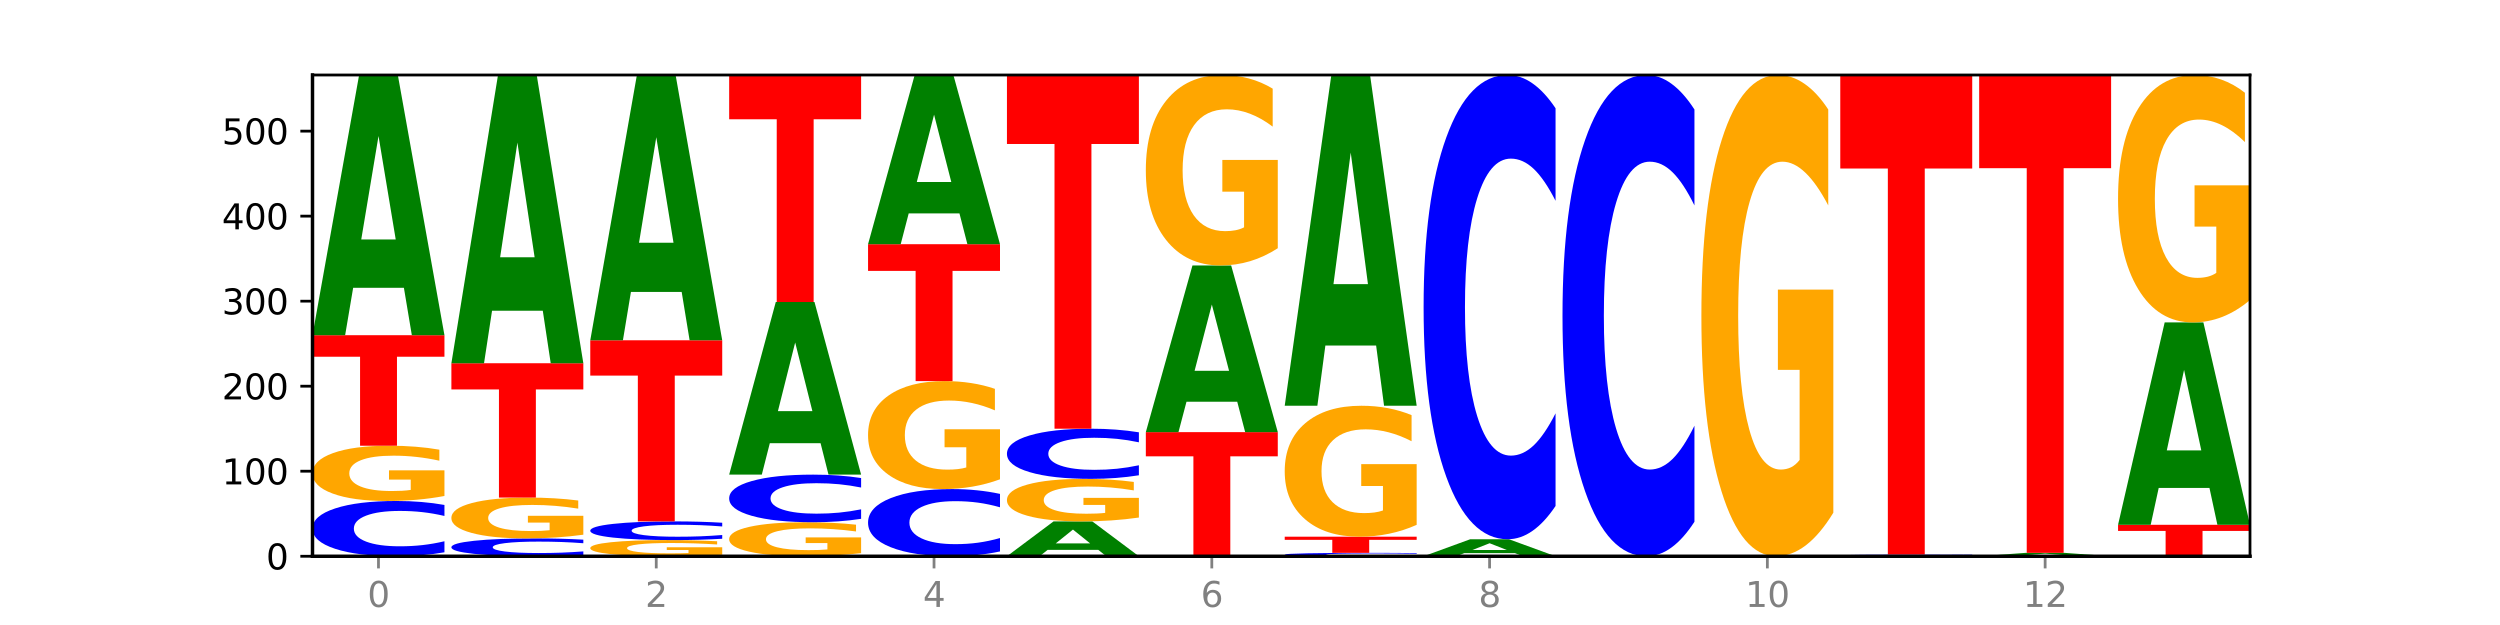 <?xml version="1.0" encoding="utf-8" standalone="no"?>
<!DOCTYPE svg PUBLIC "-//W3C//DTD SVG 1.1//EN"
  "http://www.w3.org/Graphics/SVG/1.1/DTD/svg11.dtd">
<svg xmlns:xlink="http://www.w3.org/1999/xlink" width="720pt" height="180pt" viewBox="0 0 720 180" xmlns="http://www.w3.org/2000/svg" version="1.1">
 <defs>
  <style type="text/css">*{stroke-linejoin: round; stroke-linecap: butt}</style>
 </defs>
 <g id="figure_1">
  <g id="patch_1">
   <path d="M 0 180 
L 720 180 
L 720 0 
L 0 0 
z
" style="fill: #ffffff"/>
  </g>
  <g id="axes_1">
   <g id="patch_2">
    <path d="M 90 160.2 
L 648 160.2 
L 648 21.6 
L 90 21.6 
z
" style="fill: #ffffff"/>
   </g>
   <g id="line2d_1">
    <path d="M 90 160.2 
L 648 160.2 
" clip-path="url(#pc95c3494ef)" style="fill: none; stroke: #000000; stroke-width: 0.5; stroke-linecap: square"/>
   </g>
   <g id="patch_3">
    <path d="M 128 159.059 
Q 124.821 159.625 121.384 159.911 
Q 117.947 160.2 114.204 160.2 
Q 103.04 160.2 96.52 158.056 
Q 90 155.913 90 152.246 
Q 90 148.567 96.52 146.427 
Q 103.04 144.283 114.204 144.283 
Q 117.947 144.283 121.384 144.572 
Q 124.821 144.858 128 145.424 
L 128 148.597 
Q 124.793 147.847 121.681 147.499 
Q 118.569 147.15 115.132 147.15 
Q 108.966 147.15 105.434 148.508 
Q 101.91 149.863 101.91 152.246 
Q 101.91 154.62 105.434 155.978 
Q 108.966 157.333 115.132 157.333 
Q 118.569 157.333 121.681 156.984 
Q 124.793 156.633 128 155.883 
L 128 159.059 
z
" clip-path="url(#pc95c3494ef)" style="fill: #0000ff"/>
   </g>
   <g id="patch_4">
    <path d="M 128 142.843 
Q 124.168 143.563 120.046 143.925 
Q 115.924 144.283 111.529 144.283 
Q 101.599 144.283 95.8 142.139 
Q 90 139.996 90 136.329 
Q 90 132.621 95.902 130.493 
Q 101.812 128.366 112.091 128.366 
Q 116.052 128.366 119.68 128.655 
Q 123.316 128.941 126.535 129.507 
L 126.535 132.68 
Q 123.214 131.953 119.926 131.595 
Q 116.639 131.233 113.335 131.233 
Q 107.22 131.233 103.907 132.555 
Q 100.594 133.873 100.594 136.329 
Q 100.594 138.763 103.788 140.091 
Q 106.982 141.416 112.858 141.416 
Q 114.459 141.416 115.83 141.34 
Q 117.201 141.261 118.291 141.097 
L 118.291 138.118 
L 112.032 138.118 
L 112.032 135.465 
L 128 135.465 
L 128 142.843 
z
" clip-path="url(#pc95c3494ef)" style="fill: #ffa600"/>
   </g>
   <g id="patch_5">
    <path d="M 90 96.532 
L 128 96.532 
L 128 102.741 
L 114.329 102.741 
L 114.329 128.366 
L 103.698 128.366 
L 103.698 102.741 
L 90 102.741 
L 90 96.532 
z
" clip-path="url(#pc95c3494ef)" style="fill: #ff0000"/>
   </g>
   <g id="patch_6">
    <path d="M 116.323 82.882 
L 101.708 82.882 
L 99.401 96.532 
L 90 96.532 
L 103.425 21.6 
L 114.575 21.6 
L 128 96.532 
L 118.607 96.532 
L 116.323 82.882 
z
M 104.039 68.975 
L 113.969 68.975 
L 109.012 39.169 
L 104.039 68.975 
z
" clip-path="url(#pc95c3494ef)" style="fill: #008000"/>
   </g>
   <g id="patch_7">
    <path d="M 168 159.831 
Q 164.821 160.014 161.384 160.107 
Q 157.947 160.2 154.204 160.2 
Q 143.04 160.2 136.52 159.507 
Q 130 158.815 130 157.63 
Q 130 156.442 136.52 155.75 
Q 143.04 155.058 154.204 155.058 
Q 157.947 155.058 161.384 155.151 
Q 164.821 155.243 168 155.426 
L 168 156.451 
Q 164.793 156.209 161.681 156.096 
Q 158.569 155.984 155.132 155.984 
Q 148.966 155.984 145.434 156.423 
Q 141.91 156.86 141.91 157.63 
Q 141.91 158.397 145.434 158.836 
Q 148.966 159.274 155.132 159.274 
Q 158.569 159.274 161.681 159.161 
Q 164.793 159.047 168 158.805 
L 168 159.831 
z
" clip-path="url(#pc95c3494ef)" style="fill: #0000ff"/>
   </g>
   <g id="patch_8">
    <path d="M 168 153.994 
Q 164.168 154.526 160.046 154.793 
Q 155.924 155.058 151.529 155.058 
Q 141.599 155.058 135.8 153.475 
Q 130 151.891 130 149.184 
Q 130 146.445 135.902 144.874 
Q 141.812 143.304 152.091 143.304 
Q 156.052 143.304 159.68 143.517 
Q 163.316 143.728 166.535 144.146 
L 166.535 146.489 
Q 163.214 145.953 159.926 145.688 
Q 156.639 145.421 153.335 145.421 
Q 147.22 145.421 143.907 146.397 
Q 140.594 147.37 140.594 149.184 
Q 140.594 150.981 143.788 151.962 
Q 146.982 152.94 152.858 152.94 
Q 154.459 152.94 155.83 152.885 
Q 157.201 152.826 158.291 152.705 
L 158.291 150.505 
L 152.032 150.505 
L 152.032 148.546 
L 168 148.546 
L 168 153.994 
z
" clip-path="url(#pc95c3494ef)" style="fill: #ffa600"/>
   </g>
   <g id="patch_9">
    <path d="M 130 104.613 
L 168 104.613 
L 168 112.159 
L 154.329 112.159 
L 154.329 143.304 
L 143.698 143.304 
L 143.698 112.159 
L 130 112.159 
L 130 104.613 
z
" clip-path="url(#pc95c3494ef)" style="fill: #ff0000"/>
   </g>
   <g id="patch_10">
    <path d="M 156.323 89.491 
L 141.708 89.491 
L 139.401 104.613 
L 130 104.613 
L 143.425 21.6 
L 154.575 21.6 
L 168 104.613 
L 158.607 104.613 
L 156.323 89.491 
z
M 144.039 74.084 
L 153.969 74.084 
L 149.012 41.063 
L 144.039 74.084 
z
" clip-path="url(#pc95c3494ef)" style="fill: #008000"/>
   </g>
   <g id="patch_11">
    <path d="M 208 159.779 
Q 204.168 159.99 200.046 160.095 
Q 195.924 160.2 191.529 160.2 
Q 181.599 160.2 175.8 159.573 
Q 170 158.947 170 157.875 
Q 170 156.791 175.902 156.169 
Q 181.812 155.547 192.091 155.547 
Q 196.052 155.547 199.68 155.632 
Q 203.316 155.716 206.535 155.881 
L 206.535 156.808 
Q 203.214 156.596 199.926 156.491 
Q 196.639 156.385 193.335 156.385 
Q 187.22 156.385 183.907 156.772 
Q 180.594 157.157 180.594 157.875 
Q 180.594 158.586 183.788 158.975 
Q 186.982 159.362 192.858 159.362 
Q 194.459 159.362 195.83 159.34 
Q 197.201 159.317 198.291 159.269 
L 198.291 158.398 
L 192.032 158.398 
L 192.032 157.622 
L 208 157.622 
L 208 159.779 
z
" clip-path="url(#pc95c3494ef)" style="fill: #ffa600"/>
   </g>
   <g id="patch_12">
    <path d="M 208 155.161 
Q 204.821 155.353 201.384 155.449 
Q 197.947 155.547 194.204 155.547 
Q 183.04 155.547 176.52 154.822 
Q 170 154.096 170 152.855 
Q 170 151.61 176.52 150.886 
Q 183.04 150.16 194.204 150.16 
Q 197.947 150.16 201.384 150.258 
Q 204.821 150.355 208 150.546 
L 208 151.62 
Q 204.793 151.366 201.681 151.248 
Q 198.569 151.13 195.132 151.13 
Q 188.966 151.13 185.434 151.59 
Q 181.91 152.049 181.91 152.855 
Q 181.91 153.659 185.434 154.118 
Q 188.966 154.577 195.132 154.577 
Q 198.569 154.577 201.681 154.459 
Q 204.793 154.34 208 154.086 
L 208 155.161 
z
" clip-path="url(#pc95c3494ef)" style="fill: #0000ff"/>
   </g>
   <g id="patch_13">
    <path d="M 170 98.001 
L 208 98.001 
L 208 108.174 
L 194.329 108.174 
L 194.329 150.16 
L 183.698 150.16 
L 183.698 108.174 
L 170 108.174 
L 170 98.001 
z
" clip-path="url(#pc95c3494ef)" style="fill: #ff0000"/>
   </g>
   <g id="patch_14">
    <path d="M 196.323 84.083 
L 181.708 84.083 
L 179.401 98.001 
L 170 98.001 
L 183.425 21.6 
L 194.575 21.6 
L 208 98.001 
L 198.607 98.001 
L 196.323 84.083 
z
M 184.039 69.904 
L 193.969 69.904 
L 189.012 39.513 
L 184.039 69.904 
z
" clip-path="url(#pc95c3494ef)" style="fill: #008000"/>
   </g>
   <g id="patch_15">
    <path d="M 248 159.314 
Q 244.168 159.757 240.046 159.979 
Q 235.924 160.2 231.529 160.2 
Q 221.599 160.2 215.8 158.881 
Q 210 157.562 210 155.306 
Q 210 153.023 215.902 151.714 
Q 221.812 150.405 232.091 150.405 
Q 236.052 150.405 239.68 150.583 
Q 243.316 150.759 246.535 151.107 
L 246.535 153.06 
Q 243.214 152.612 239.926 152.392 
Q 236.639 152.169 233.335 152.169 
Q 227.22 152.169 223.907 152.983 
Q 220.594 153.794 220.594 155.306 
Q 220.594 156.803 223.788 157.62 
Q 226.982 158.436 232.858 158.436 
Q 234.459 158.436 235.83 158.389 
Q 237.201 158.341 238.291 158.239 
L 238.291 156.406 
L 232.032 156.406 
L 232.032 154.773 
L 248 154.773 
L 248 159.314 
z
" clip-path="url(#pc95c3494ef)" style="fill: #ffa600"/>
   </g>
   <g id="patch_16">
    <path d="M 248 149.422 
Q 244.821 149.909 241.384 150.156 
Q 237.947 150.405 234.204 150.405 
Q 223.04 150.405 216.52 148.558 
Q 210 146.711 210 143.553 
Q 210 140.383 216.52 138.539 
Q 223.04 136.692 234.204 136.692 
Q 237.947 136.692 241.384 136.941 
Q 244.821 137.188 248 137.675 
L 248 140.408 
Q 244.793 139.763 241.681 139.462 
Q 238.569 139.162 235.132 139.162 
Q 228.966 139.162 225.434 140.332 
Q 221.91 141.499 221.91 143.553 
Q 221.91 145.598 225.434 146.768 
Q 228.966 147.935 235.132 147.935 
Q 238.569 147.935 241.681 147.635 
Q 244.793 147.331 248 146.686 
L 248 149.422 
z
" clip-path="url(#pc95c3494ef)" style="fill: #0000ff"/>
   </g>
   <g id="patch_17">
    <path d="M 236.323 127.636 
L 221.708 127.636 
L 219.401 136.692 
L 210 136.692 
L 223.425 86.982 
L 234.575 86.982 
L 248 136.692 
L 238.607 136.692 
L 236.323 127.636 
z
M 224.039 118.41 
L 233.969 118.41 
L 229.012 98.637 
L 224.039 118.41 
z
" clip-path="url(#pc95c3494ef)" style="fill: #008000"/>
   </g>
   <g id="patch_18">
    <path d="M 210 21.6 
L 248 21.6 
L 248 34.351 
L 234.329 34.351 
L 234.329 86.982 
L 223.698 86.982 
L 223.698 34.351 
L 210 34.351 
L 210 21.6 
z
" clip-path="url(#pc95c3494ef)" style="fill: #ff0000"/>
   </g>
   <g id="patch_19">
    <path d="M 288 158.813 
Q 284.821 159.501 281.384 159.848 
Q 277.947 160.2 274.204 160.2 
Q 263.04 160.2 256.52 157.595 
Q 250 154.989 250 150.533 
Q 250 146.062 256.52 143.46 
Q 263.04 140.855 274.204 140.855 
Q 277.947 140.855 281.384 141.206 
Q 284.821 141.554 288 142.241 
L 288 146.098 
Q 284.793 145.187 281.681 144.763 
Q 278.569 144.339 275.132 144.339 
Q 268.966 144.339 265.434 145.99 
Q 261.91 147.636 261.91 150.533 
Q 261.91 153.419 265.434 155.069 
Q 268.966 156.715 275.132 156.715 
Q 278.569 156.715 281.681 156.292 
Q 284.793 155.864 288 154.953 
L 288 158.813 
z
" clip-path="url(#pc95c3494ef)" style="fill: #0000ff"/>
   </g>
   <g id="patch_20">
    <path d="M 288 138.041 
Q 284.168 139.448 280.046 140.155 
Q 275.924 140.855 271.529 140.855 
Q 261.599 140.855 255.8 136.666 
Q 250 132.478 250 125.315 
Q 250 118.068 255.902 113.912 
Q 261.812 109.755 272.091 109.755 
Q 276.052 109.755 279.68 110.321 
Q 283.316 110.88 286.535 111.985 
L 286.535 118.184 
Q 283.214 116.764 279.926 116.064 
Q 276.639 115.357 273.335 115.357 
Q 267.22 115.357 263.907 117.94 
Q 260.594 120.516 260.594 125.315 
Q 260.594 130.069 263.788 132.664 
Q 266.982 135.253 272.858 135.253 
Q 274.459 135.253 275.83 135.105 
Q 277.201 134.951 278.291 134.63 
L 278.291 128.809 
L 272.032 128.809 
L 272.032 123.625 
L 288 123.625 
L 288 138.041 
z
" clip-path="url(#pc95c3494ef)" style="fill: #ffa600"/>
   </g>
   <g id="patch_21">
    <path d="M 250 70.33 
L 288 70.33 
L 288 78.019 
L 274.329 78.019 
L 274.329 109.755 
L 263.698 109.755 
L 263.698 78.019 
L 250 78.019 
L 250 70.33 
z
" clip-path="url(#pc95c3494ef)" style="fill: #ff0000"/>
   </g>
   <g id="patch_22">
    <path d="M 276.323 61.453 
L 261.708 61.453 
L 259.401 70.33 
L 250 70.33 
L 263.425 21.6 
L 274.575 21.6 
L 288 70.33 
L 278.607 70.33 
L 276.323 61.453 
z
M 264.039 52.409 
L 273.969 52.409 
L 269.012 33.025 
L 264.039 52.409 
z
" clip-path="url(#pc95c3494ef)" style="fill: #008000"/>
   </g>
   <g id="patch_23">
    <path d="M 316.323 158.371 
L 301.708 158.371 
L 299.401 160.2 
L 290 160.2 
L 303.425 150.16 
L 314.575 150.16 
L 328 160.2 
L 318.607 160.2 
L 316.323 158.371 
z
M 304.039 156.508 
L 313.969 156.508 
L 309.012 152.514 
L 304.039 156.508 
z
" clip-path="url(#pc95c3494ef)" style="fill: #008000"/>
   </g>
   <g id="patch_24">
    <path d="M 328 149.052 
Q 324.168 149.606 320.046 149.884 
Q 315.924 150.16 311.529 150.16 
Q 301.599 150.16 295.8 148.511 
Q 290 146.862 290 144.042 
Q 290 141.189 295.902 139.553 
Q 301.812 137.916 312.091 137.916 
Q 316.052 137.916 319.68 138.139 
Q 323.316 138.359 326.535 138.794 
L 326.535 141.235 
Q 323.214 140.676 319.926 140.4 
Q 316.639 140.122 313.335 140.122 
Q 307.22 140.122 303.907 141.138 
Q 300.594 142.153 300.594 144.042 
Q 300.594 145.914 303.788 146.935 
Q 306.982 147.955 312.858 147.955 
Q 314.459 147.955 315.83 147.896 
Q 317.201 147.836 318.291 147.709 
L 318.291 145.418 
L 312.032 145.418 
L 312.032 143.377 
L 328 143.377 
L 328 149.052 
z
" clip-path="url(#pc95c3494ef)" style="fill: #ffa600"/>
   </g>
   <g id="patch_25">
    <path d="M 328 136.881 
Q 324.821 137.394 321.384 137.654 
Q 317.947 137.916 314.204 137.916 
Q 303.04 137.916 296.52 135.97 
Q 290 134.025 290 130.697 
Q 290 127.357 296.52 125.414 
Q 303.04 123.469 314.204 123.469 
Q 317.947 123.469 321.384 123.731 
Q 324.821 123.991 328 124.504 
L 328 127.384 
Q 324.793 126.704 321.681 126.387 
Q 318.569 126.071 315.132 126.071 
Q 308.966 126.071 305.434 127.304 
Q 301.91 128.533 301.91 130.697 
Q 301.91 132.852 305.434 134.084 
Q 308.966 135.314 315.132 135.314 
Q 318.569 135.314 321.681 134.997 
Q 324.793 134.678 328 133.998 
L 328 136.881 
z
" clip-path="url(#pc95c3494ef)" style="fill: #0000ff"/>
   </g>
   <g id="patch_26">
    <path d="M 290 21.6 
L 328 21.6 
L 328 41.467 
L 314.329 41.467 
L 314.329 123.469 
L 303.698 123.469 
L 303.698 41.467 
L 290 41.467 
L 290 21.6 
z
" clip-path="url(#pc95c3494ef)" style="fill: #ff0000"/>
   </g>
   <g id="patch_27">
    <path d="M 330 124.448 
L 368 124.448 
L 368 131.421 
L 354.329 131.421 
L 354.329 160.2 
L 343.698 160.2 
L 343.698 131.421 
L 330 131.421 
L 330 124.448 
z
" clip-path="url(#pc95c3494ef)" style="fill: #ff0000"/>
   </g>
   <g id="patch_28">
    <path d="M 356.323 115.705 
L 341.708 115.705 
L 339.401 124.448 
L 330 124.448 
L 343.425 76.452 
L 354.575 76.452 
L 368 124.448 
L 358.607 124.448 
L 356.323 115.705 
z
M 344.039 106.797 
L 353.969 106.797 
L 349.012 87.705 
L 344.039 106.797 
z
" clip-path="url(#pc95c3494ef)" style="fill: #008000"/>
   </g>
   <g id="patch_29">
    <path d="M 368 71.489 
Q 364.168 73.971 360.046 75.217 
Q 355.924 76.452 351.529 76.452 
Q 341.599 76.452 335.8 69.065 
Q 330 61.677 330 49.043 
Q 330 36.262 335.902 28.931 
Q 341.812 21.6 352.091 21.6 
Q 356.052 21.6 359.68 22.597 
Q 363.316 23.583 366.535 25.532 
L 366.535 36.466 
Q 363.214 33.962 359.926 32.727 
Q 356.639 31.48 353.335 31.48 
Q 347.22 31.48 343.907 36.035 
Q 340.594 40.579 340.594 49.043 
Q 340.594 57.428 343.788 62.006 
Q 346.982 66.572 352.858 66.572 
Q 354.459 66.572 355.83 66.311 
Q 357.201 66.039 358.291 65.473 
L 358.291 55.207 
L 352.032 55.207 
L 352.032 46.063 
L 368 46.063 
L 368 71.489 
z
" clip-path="url(#pc95c3494ef)" style="fill: #ffa600"/>
   </g>
   <g id="patch_30">
    <path d="M 408 160.13 
Q 404.821 160.165 401.384 160.182 
Q 397.947 160.2 394.204 160.2 
Q 383.04 160.2 376.52 160.068 
Q 370 159.936 370 159.711 
Q 370 159.484 376.52 159.352 
Q 383.04 159.22 394.204 159.22 
Q 397.947 159.22 401.384 159.238 
Q 404.821 159.256 408 159.291 
L 408 159.486 
Q 404.793 159.44 401.681 159.418 
Q 398.569 159.397 395.132 159.397 
Q 388.966 159.397 385.434 159.48 
Q 381.91 159.564 381.91 159.711 
Q 381.91 159.857 385.434 159.94 
Q 388.966 160.024 395.132 160.024 
Q 398.569 160.024 401.681 160.002 
Q 404.793 159.98 408 159.934 
L 408 160.13 
z
" clip-path="url(#pc95c3494ef)" style="fill: #0000ff"/>
   </g>
   <g id="patch_31">
    <path d="M 370 154.568 
L 408 154.568 
L 408 155.475 
L 394.329 155.475 
L 394.329 159.22 
L 383.698 159.22 
L 383.698 155.475 
L 370 155.475 
L 370 154.568 
z
" clip-path="url(#pc95c3494ef)" style="fill: #ff0000"/>
   </g>
   <g id="patch_32">
    <path d="M 408 151.156 
Q 404.168 152.862 400.046 153.719 
Q 395.924 154.568 391.529 154.568 
Q 381.599 154.568 375.8 149.489 
Q 370 144.41 370 135.724 
Q 370 126.937 375.902 121.897 
Q 381.812 116.857 392.091 116.857 
Q 396.052 116.857 399.68 117.542 
Q 403.316 118.22 406.535 119.56 
L 406.535 127.077 
Q 403.214 125.356 399.926 124.507 
Q 396.639 123.65 393.335 123.65 
Q 387.22 123.65 383.907 126.781 
Q 380.594 129.905 380.594 135.724 
Q 380.594 141.489 383.788 144.636 
Q 386.982 147.775 392.858 147.775 
Q 394.459 147.775 395.83 147.596 
Q 397.201 147.409 398.291 147.019 
L 398.291 139.962 
L 392.032 139.962 
L 392.032 133.675 
L 408 133.675 
L 408 151.156 
z
" clip-path="url(#pc95c3494ef)" style="fill: #ffa600"/>
   </g>
   <g id="patch_33">
    <path d="M 396.323 99.504 
L 381.708 99.504 
L 379.401 116.857 
L 370 116.857 
L 383.425 21.6 
L 394.575 21.6 
L 408 116.857 
L 398.607 116.857 
L 396.323 99.504 
z
M 384.039 81.825 
L 393.969 81.825 
L 389.012 43.934 
L 384.039 81.825 
z
" clip-path="url(#pc95c3494ef)" style="fill: #008000"/>
   </g>
   <g id="patch_34">
    <path d="M 436.323 159.308 
L 421.708 159.308 
L 419.401 160.2 
L 410 160.2 
L 423.425 155.302 
L 434.575 155.302 
L 448 160.2 
L 438.607 160.2 
L 436.323 159.308 
z
M 424.039 158.399 
L 433.969 158.399 
L 429.012 156.451 
L 424.039 158.399 
z
" clip-path="url(#pc95c3494ef)" style="fill: #008000"/>
   </g>
   <g id="patch_35">
    <path d="M 448 145.719 
Q 444.821 150.469 441.384 152.872 
Q 437.947 155.302 434.204 155.302 
Q 423.04 155.302 416.52 137.295 
Q 410 119.288 410 88.493 
Q 410 57.587 416.52 39.607 
Q 423.04 21.6 434.204 21.6 
Q 437.947 21.6 441.384 24.03 
Q 444.821 26.433 448 31.184 
L 448 57.836 
Q 444.793 51.539 441.681 48.611 
Q 438.569 45.684 435.132 45.684 
Q 428.966 45.684 425.434 57.09 
Q 421.91 68.469 421.91 88.493 
Q 421.91 108.433 425.434 119.84 
Q 428.966 131.219 435.132 131.219 
Q 438.569 131.219 441.681 128.291 
Q 444.793 125.336 448 119.039 
L 448 145.719 
z
" clip-path="url(#pc95c3494ef)" style="fill: #0000ff"/>
   </g>
   <g id="patch_36">
    <path d="M 488 150.265 
Q 484.821 155.19 481.384 157.681 
Q 477.947 160.2 474.204 160.2 
Q 463.04 160.2 456.52 141.533 
Q 450 122.866 450 90.943 
Q 450 58.905 456.52 40.267 
Q 463.04 21.6 474.204 21.6 
Q 477.947 21.6 481.384 24.119 
Q 484.821 26.61 488 31.535 
L 488 59.163 
Q 484.793 52.635 481.681 49.601 
Q 478.569 46.566 475.132 46.566 
Q 468.966 46.566 465.434 58.39 
Q 461.91 70.186 461.91 90.943 
Q 461.91 111.614 465.434 123.439 
Q 468.966 135.234 475.132 135.234 
Q 478.569 135.234 481.681 132.199 
Q 484.793 129.136 488 122.608 
L 488 150.265 
z
" clip-path="url(#pc95c3494ef)" style="fill: #0000ff"/>
   </g>
   <g id="patch_37">
    <path d="M 528 147.66 
Q 524.168 153.93 520.046 157.079 
Q 515.924 160.2 511.529 160.2 
Q 501.599 160.2 495.8 141.533 
Q 490 122.866 490 90.943 
Q 490 58.648 495.902 40.124 
Q 501.812 21.6 512.091 21.6 
Q 516.052 21.6 519.68 24.119 
Q 523.316 26.61 526.535 31.535 
L 526.535 59.163 
Q 523.214 52.836 519.926 49.715 
Q 516.639 46.566 513.335 46.566 
Q 507.22 46.566 503.907 58.075 
Q 500.594 69.556 500.594 90.943 
Q 500.594 112.129 503.788 123.696 
Q 506.982 135.234 512.858 135.234 
Q 514.459 135.234 515.83 134.576 
Q 517.201 133.889 518.291 132.457 
L 518.291 106.518 
L 512.032 106.518 
L 512.032 83.413 
L 528 83.413 
L 528 147.66 
z
" clip-path="url(#pc95c3494ef)" style="fill: #ffa600"/>
   </g>
   <g id="patch_38">
    <path d="M 568 160.165 
Q 564.821 160.182 561.384 160.191 
Q 557.947 160.2 554.204 160.2 
Q 543.04 160.2 536.52 160.134 
Q 530 160.068 530 159.955 
Q 530 159.842 536.52 159.776 
Q 543.04 159.71 554.204 159.71 
Q 557.947 159.71 561.384 159.719 
Q 564.821 159.728 568 159.745 
L 568 159.843 
Q 564.793 159.82 561.681 159.809 
Q 558.569 159.798 555.132 159.798 
Q 548.966 159.798 545.434 159.84 
Q 541.91 159.882 541.91 159.955 
Q 541.91 160.028 545.434 160.07 
Q 548.966 160.112 555.132 160.112 
Q 558.569 160.112 561.681 160.101 
Q 564.793 160.09 568 160.067 
L 568 160.165 
z
" clip-path="url(#pc95c3494ef)" style="fill: #0000ff"/>
   </g>
   <g id="patch_39">
    <path d="M 530 21.6 
L 568 21.6 
L 568 48.535 
L 554.329 48.535 
L 554.329 159.71 
L 543.698 159.71 
L 543.698 48.535 
L 530 48.535 
L 530 21.6 
z
" clip-path="url(#pc95c3494ef)" style="fill: #ff0000"/>
   </g>
   <g id="patch_40">
    <path d="M 596.323 160.022 
L 581.708 160.022 
L 579.401 160.2 
L 570 160.2 
L 583.425 159.22 
L 594.575 159.22 
L 608 160.2 
L 598.607 160.2 
L 596.323 160.022 
z
M 584.039 159.84 
L 593.969 159.84 
L 589.012 159.45 
L 584.039 159.84 
z
" clip-path="url(#pc95c3494ef)" style="fill: #008000"/>
   </g>
   <g id="patch_41">
    <path d="M 570 21.6 
L 608 21.6 
L 608 48.44 
L 594.329 48.44 
L 594.329 159.22 
L 583.698 159.22 
L 583.698 48.44 
L 570 48.44 
L 570 21.6 
z
" clip-path="url(#pc95c3494ef)" style="fill: #ff0000"/>
   </g>
   <g id="patch_42">
    <path d="M 610 151.14 
L 648 151.14 
L 648 152.907 
L 634.329 152.907 
L 634.329 160.2 
L 623.698 160.2 
L 623.698 152.907 
L 610 152.907 
L 610 151.14 
z
" clip-path="url(#pc95c3494ef)" style="fill: #ff0000"/>
   </g>
   <g id="patch_43">
    <path d="M 636.323 140.523 
L 621.708 140.523 
L 619.401 151.14 
L 610 151.14 
L 623.425 92.859 
L 634.575 92.859 
L 648 151.14 
L 638.607 151.14 
L 636.323 140.523 
z
M 624.039 129.706 
L 633.969 129.706 
L 629.012 106.524 
L 624.039 129.706 
z
" clip-path="url(#pc95c3494ef)" style="fill: #008000"/>
   </g>
   <g id="patch_44">
    <path d="M 648 86.412 
Q 644.168 89.635 640.046 91.255 
Q 635.924 92.859 631.529 92.859 
Q 621.599 92.859 615.8 83.262 
Q 610 73.664 610 57.252 
Q 610 40.648 615.902 31.124 
Q 621.812 21.6 632.091 21.6 
Q 636.052 21.6 639.68 22.895 
Q 643.316 24.176 646.535 26.708 
L 646.535 40.913 
Q 643.214 37.659 639.926 36.055 
Q 636.639 34.436 633.335 34.436 
Q 627.22 34.436 623.907 40.353 
Q 620.594 46.256 620.594 57.252 
Q 620.594 68.144 623.788 74.091 
Q 626.982 80.023 632.858 80.023 
Q 634.459 80.023 635.83 79.685 
Q 637.201 79.331 638.291 78.595 
L 638.291 65.259 
L 632.032 65.259 
L 632.032 53.38 
L 648 53.38 
L 648 86.412 
z
" clip-path="url(#pc95c3494ef)" style="fill: #ffa600"/>
   </g>
   <g id="matplotlib.axis_1">
    <g id="xtick_1">
     <g id="line2d_2">
      <defs>
       <path id="m2ed53a86cb" d="M 0 0 
L 0 3.5 
" style="stroke: #808080; stroke-width: 0.8"/>
      </defs>
      <g>
       <use xlink:href="#m2ed53a86cb" x="109" y="160.2" style="fill: #808080; stroke: #808080; stroke-width: 0.8"/>
      </g>
     </g>
     <g id="text_1">
      <!-- 0 -->
      <g style="fill: #808080" transform="translate(105.819 174.798) scale(0.1 -0.1)">
       <defs>
        <path id="DejaVuSans-30" d="M 2034 4250 
Q 1547 4250 1301 3770 
Q 1056 3291 1056 2328 
Q 1056 1369 1301 889 
Q 1547 409 2034 409 
Q 2525 409 2770 889 
Q 3016 1369 3016 2328 
Q 3016 3291 2770 3770 
Q 2525 4250 2034 4250 
z
M 2034 4750 
Q 2819 4750 3233 4129 
Q 3647 3509 3647 2328 
Q 3647 1150 3233 529 
Q 2819 -91 2034 -91 
Q 1250 -91 836 529 
Q 422 1150 422 2328 
Q 422 3509 836 4129 
Q 1250 4750 2034 4750 
z
" transform="scale(0.016)"/>
       </defs>
       <use xlink:href="#DejaVuSans-30"/>
      </g>
     </g>
    </g>
    <g id="xtick_2">
     <g id="line2d_3">
      <g>
       <use xlink:href="#m2ed53a86cb" x="189" y="160.2" style="fill: #808080; stroke: #808080; stroke-width: 0.8"/>
      </g>
     </g>
     <g id="text_2">
      <!-- 2 -->
      <g style="fill: #808080" transform="translate(185.819 174.798) scale(0.1 -0.1)">
       <defs>
        <path id="DejaVuSans-32" d="M 1228 531 
L 3431 531 
L 3431 0 
L 469 0 
L 469 531 
Q 828 903 1448 1529 
Q 2069 2156 2228 2338 
Q 2531 2678 2651 2914 
Q 2772 3150 2772 3378 
Q 2772 3750 2511 3984 
Q 2250 4219 1831 4219 
Q 1534 4219 1204 4116 
Q 875 4013 500 3803 
L 500 4441 
Q 881 4594 1212 4672 
Q 1544 4750 1819 4750 
Q 2544 4750 2975 4387 
Q 3406 4025 3406 3419 
Q 3406 3131 3298 2873 
Q 3191 2616 2906 2266 
Q 2828 2175 2409 1742 
Q 1991 1309 1228 531 
z
" transform="scale(0.016)"/>
       </defs>
       <use xlink:href="#DejaVuSans-32"/>
      </g>
     </g>
    </g>
    <g id="xtick_3">
     <g id="line2d_4">
      <g>
       <use xlink:href="#m2ed53a86cb" x="269" y="160.2" style="fill: #808080; stroke: #808080; stroke-width: 0.8"/>
      </g>
     </g>
     <g id="text_3">
      <!-- 4 -->
      <g style="fill: #808080" transform="translate(265.819 174.798) scale(0.1 -0.1)">
       <defs>
        <path id="DejaVuSans-34" d="M 2419 4116 
L 825 1625 
L 2419 1625 
L 2419 4116 
z
M 2253 4666 
L 3047 4666 
L 3047 1625 
L 3713 1625 
L 3713 1100 
L 3047 1100 
L 3047 0 
L 2419 0 
L 2419 1100 
L 313 1100 
L 313 1709 
L 2253 4666 
z
" transform="scale(0.016)"/>
       </defs>
       <use xlink:href="#DejaVuSans-34"/>
      </g>
     </g>
    </g>
    <g id="xtick_4">
     <g id="line2d_5">
      <g>
       <use xlink:href="#m2ed53a86cb" x="349" y="160.2" style="fill: #808080; stroke: #808080; stroke-width: 0.8"/>
      </g>
     </g>
     <g id="text_4">
      <!-- 6 -->
      <g style="fill: #808080" transform="translate(345.819 174.798) scale(0.1 -0.1)">
       <defs>
        <path id="DejaVuSans-36" d="M 2113 2584 
Q 1688 2584 1439 2293 
Q 1191 2003 1191 1497 
Q 1191 994 1439 701 
Q 1688 409 2113 409 
Q 2538 409 2786 701 
Q 3034 994 3034 1497 
Q 3034 2003 2786 2293 
Q 2538 2584 2113 2584 
z
M 3366 4563 
L 3366 3988 
Q 3128 4100 2886 4159 
Q 2644 4219 2406 4219 
Q 1781 4219 1451 3797 
Q 1122 3375 1075 2522 
Q 1259 2794 1537 2939 
Q 1816 3084 2150 3084 
Q 2853 3084 3261 2657 
Q 3669 2231 3669 1497 
Q 3669 778 3244 343 
Q 2819 -91 2113 -91 
Q 1303 -91 875 529 
Q 447 1150 447 2328 
Q 447 3434 972 4092 
Q 1497 4750 2381 4750 
Q 2619 4750 2861 4703 
Q 3103 4656 3366 4563 
z
" transform="scale(0.016)"/>
       </defs>
       <use xlink:href="#DejaVuSans-36"/>
      </g>
     </g>
    </g>
    <g id="xtick_5">
     <g id="line2d_6">
      <g>
       <use xlink:href="#m2ed53a86cb" x="429" y="160.2" style="fill: #808080; stroke: #808080; stroke-width: 0.8"/>
      </g>
     </g>
     <g id="text_5">
      <!-- 8 -->
      <g style="fill: #808080" transform="translate(425.819 174.798) scale(0.1 -0.1)">
       <defs>
        <path id="DejaVuSans-38" d="M 2034 2216 
Q 1584 2216 1326 1975 
Q 1069 1734 1069 1313 
Q 1069 891 1326 650 
Q 1584 409 2034 409 
Q 2484 409 2743 651 
Q 3003 894 3003 1313 
Q 3003 1734 2745 1975 
Q 2488 2216 2034 2216 
z
M 1403 2484 
Q 997 2584 770 2862 
Q 544 3141 544 3541 
Q 544 4100 942 4425 
Q 1341 4750 2034 4750 
Q 2731 4750 3128 4425 
Q 3525 4100 3525 3541 
Q 3525 3141 3298 2862 
Q 3072 2584 2669 2484 
Q 3125 2378 3379 2068 
Q 3634 1759 3634 1313 
Q 3634 634 3220 271 
Q 2806 -91 2034 -91 
Q 1263 -91 848 271 
Q 434 634 434 1313 
Q 434 1759 690 2068 
Q 947 2378 1403 2484 
z
M 1172 3481 
Q 1172 3119 1398 2916 
Q 1625 2713 2034 2713 
Q 2441 2713 2670 2916 
Q 2900 3119 2900 3481 
Q 2900 3844 2670 4047 
Q 2441 4250 2034 4250 
Q 1625 4250 1398 4047 
Q 1172 3844 1172 3481 
z
" transform="scale(0.016)"/>
       </defs>
       <use xlink:href="#DejaVuSans-38"/>
      </g>
     </g>
    </g>
    <g id="xtick_6">
     <g id="line2d_7">
      <g>
       <use xlink:href="#m2ed53a86cb" x="509" y="160.2" style="fill: #808080; stroke: #808080; stroke-width: 0.8"/>
      </g>
     </g>
     <g id="text_6">
      <!-- 10 -->
      <g style="fill: #808080" transform="translate(502.637 174.798) scale(0.1 -0.1)">
       <defs>
        <path id="DejaVuSans-31" d="M 794 531 
L 1825 531 
L 1825 4091 
L 703 3866 
L 703 4441 
L 1819 4666 
L 2450 4666 
L 2450 531 
L 3481 531 
L 3481 0 
L 794 0 
L 794 531 
z
" transform="scale(0.016)"/>
       </defs>
       <use xlink:href="#DejaVuSans-31"/>
       <use xlink:href="#DejaVuSans-30" x="63.623"/>
      </g>
     </g>
    </g>
    <g id="xtick_7">
     <g id="line2d_8">
      <g>
       <use xlink:href="#m2ed53a86cb" x="589" y="160.2" style="fill: #808080; stroke: #808080; stroke-width: 0.8"/>
      </g>
     </g>
     <g id="text_7">
      <!-- 12 -->
      <g style="fill: #808080" transform="translate(582.638 174.798) scale(0.1 -0.1)">
       <use xlink:href="#DejaVuSans-31"/>
       <use xlink:href="#DejaVuSans-32" x="63.623"/>
      </g>
     </g>
    </g>
   </g>
   <g id="matplotlib.axis_2">
    <g id="ytick_1">
     <g id="line2d_9">
      <defs>
       <path id="m281898d94b" d="M 0 0 
L -3.5 0 
" style="stroke: #000000; stroke-width: 0.8"/>
      </defs>
      <g>
       <use xlink:href="#m281898d94b" x="90" y="160.2" style="stroke: #000000; stroke-width: 0.8"/>
      </g>
     </g>
     <g id="text_8">
      <!-- 0 -->
      <g transform="translate(76.638 163.999) scale(0.1 -0.1)">
       <use xlink:href="#DejaVuSans-30"/>
      </g>
     </g>
    </g>
    <g id="ytick_2">
     <g id="line2d_10">
      <g>
       <use xlink:href="#m281898d94b" x="90" y="135.712" style="stroke: #000000; stroke-width: 0.8"/>
      </g>
     </g>
     <g id="text_9">
      <!-- 100 -->
      <g transform="translate(63.913 139.512) scale(0.1 -0.1)">
       <use xlink:href="#DejaVuSans-31"/>
       <use xlink:href="#DejaVuSans-30" x="63.623"/>
       <use xlink:href="#DejaVuSans-30" x="127.246"/>
      </g>
     </g>
    </g>
    <g id="ytick_3">
     <g id="line2d_11">
      <g>
       <use xlink:href="#m281898d94b" x="90" y="111.225" style="stroke: #000000; stroke-width: 0.8"/>
      </g>
     </g>
     <g id="text_10">
      <!-- 200 -->
      <g transform="translate(63.913 115.024) scale(0.1 -0.1)">
       <use xlink:href="#DejaVuSans-32"/>
       <use xlink:href="#DejaVuSans-30" x="63.623"/>
       <use xlink:href="#DejaVuSans-30" x="127.246"/>
      </g>
     </g>
    </g>
    <g id="ytick_4">
     <g id="line2d_12">
      <g>
       <use xlink:href="#m281898d94b" x="90" y="86.737" style="stroke: #000000; stroke-width: 0.8"/>
      </g>
     </g>
     <g id="text_11">
      <!-- 300 -->
      <g transform="translate(63.913 90.536) scale(0.1 -0.1)">
       <defs>
        <path id="DejaVuSans-33" d="M 2597 2516 
Q 3050 2419 3304 2112 
Q 3559 1806 3559 1356 
Q 3559 666 3084 287 
Q 2609 -91 1734 -91 
Q 1441 -91 1130 -33 
Q 819 25 488 141 
L 488 750 
Q 750 597 1062 519 
Q 1375 441 1716 441 
Q 2309 441 2620 675 
Q 2931 909 2931 1356 
Q 2931 1769 2642 2001 
Q 2353 2234 1838 2234 
L 1294 2234 
L 1294 2753 
L 1863 2753 
Q 2328 2753 2575 2939 
Q 2822 3125 2822 3475 
Q 2822 3834 2567 4026 
Q 2313 4219 1838 4219 
Q 1578 4219 1281 4162 
Q 984 4106 628 3988 
L 628 4550 
Q 988 4650 1302 4700 
Q 1616 4750 1894 4750 
Q 2613 4750 3031 4423 
Q 3450 4097 3450 3541 
Q 3450 3153 3228 2886 
Q 3006 2619 2597 2516 
z
" transform="scale(0.016)"/>
       </defs>
       <use xlink:href="#DejaVuSans-33"/>
       <use xlink:href="#DejaVuSans-30" x="63.623"/>
       <use xlink:href="#DejaVuSans-30" x="127.246"/>
      </g>
     </g>
    </g>
    <g id="ytick_5">
     <g id="line2d_13">
      <g>
       <use xlink:href="#m281898d94b" x="90" y="62.249" style="stroke: #000000; stroke-width: 0.8"/>
      </g>
     </g>
     <g id="text_12">
      <!-- 400 -->
      <g transform="translate(63.913 66.049) scale(0.1 -0.1)">
       <use xlink:href="#DejaVuSans-34"/>
       <use xlink:href="#DejaVuSans-30" x="63.623"/>
       <use xlink:href="#DejaVuSans-30" x="127.246"/>
      </g>
     </g>
    </g>
    <g id="ytick_6">
     <g id="line2d_14">
      <g>
       <use xlink:href="#m281898d94b" x="90" y="37.762" style="stroke: #000000; stroke-width: 0.8"/>
      </g>
     </g>
     <g id="text_13">
      <!-- 500 -->
      <g transform="translate(63.913 41.561) scale(0.1 -0.1)">
       <defs>
        <path id="DejaVuSans-35" d="M 691 4666 
L 3169 4666 
L 3169 4134 
L 1269 4134 
L 1269 2991 
Q 1406 3038 1543 3061 
Q 1681 3084 1819 3084 
Q 2600 3084 3056 2656 
Q 3513 2228 3513 1497 
Q 3513 744 3044 326 
Q 2575 -91 1722 -91 
Q 1428 -91 1123 -41 
Q 819 9 494 109 
L 494 744 
Q 775 591 1075 516 
Q 1375 441 1709 441 
Q 2250 441 2565 725 
Q 2881 1009 2881 1497 
Q 2881 1984 2565 2268 
Q 2250 2553 1709 2553 
Q 1456 2553 1204 2497 
Q 953 2441 691 2322 
L 691 4666 
z
" transform="scale(0.016)"/>
       </defs>
       <use xlink:href="#DejaVuSans-35"/>
       <use xlink:href="#DejaVuSans-30" x="63.623"/>
       <use xlink:href="#DejaVuSans-30" x="127.246"/>
      </g>
     </g>
    </g>
   </g>
   <g id="patch_45">
    <path d="M 90 160.2 
L 90 21.6 
" style="fill: none; stroke: #000000; stroke-linejoin: miter; stroke-linecap: square"/>
   </g>
   <g id="patch_46">
    <path d="M 648 160.2 
L 648 21.6 
" style="fill: none; stroke: #000000; stroke-width: 0.8; stroke-linejoin: miter; stroke-linecap: square"/>
   </g>
   <g id="patch_47">
    <path d="M 90 160.2 
L 648 160.2 
" style="fill: none; stroke: #000000; stroke-linejoin: miter; stroke-linecap: square"/>
   </g>
   <g id="patch_48">
    <path d="M 90 21.6 
L 648 21.6 
" style="fill: none; stroke: #000000; stroke-width: 0.8; stroke-linejoin: miter; stroke-linecap: square"/>
   </g>
  </g>
 </g>
 <defs>
  <clipPath id="pc95c3494ef">
   <rect x="90" y="21.6" width="558" height="138.6"/>
  </clipPath>
 </defs>
</svg>
